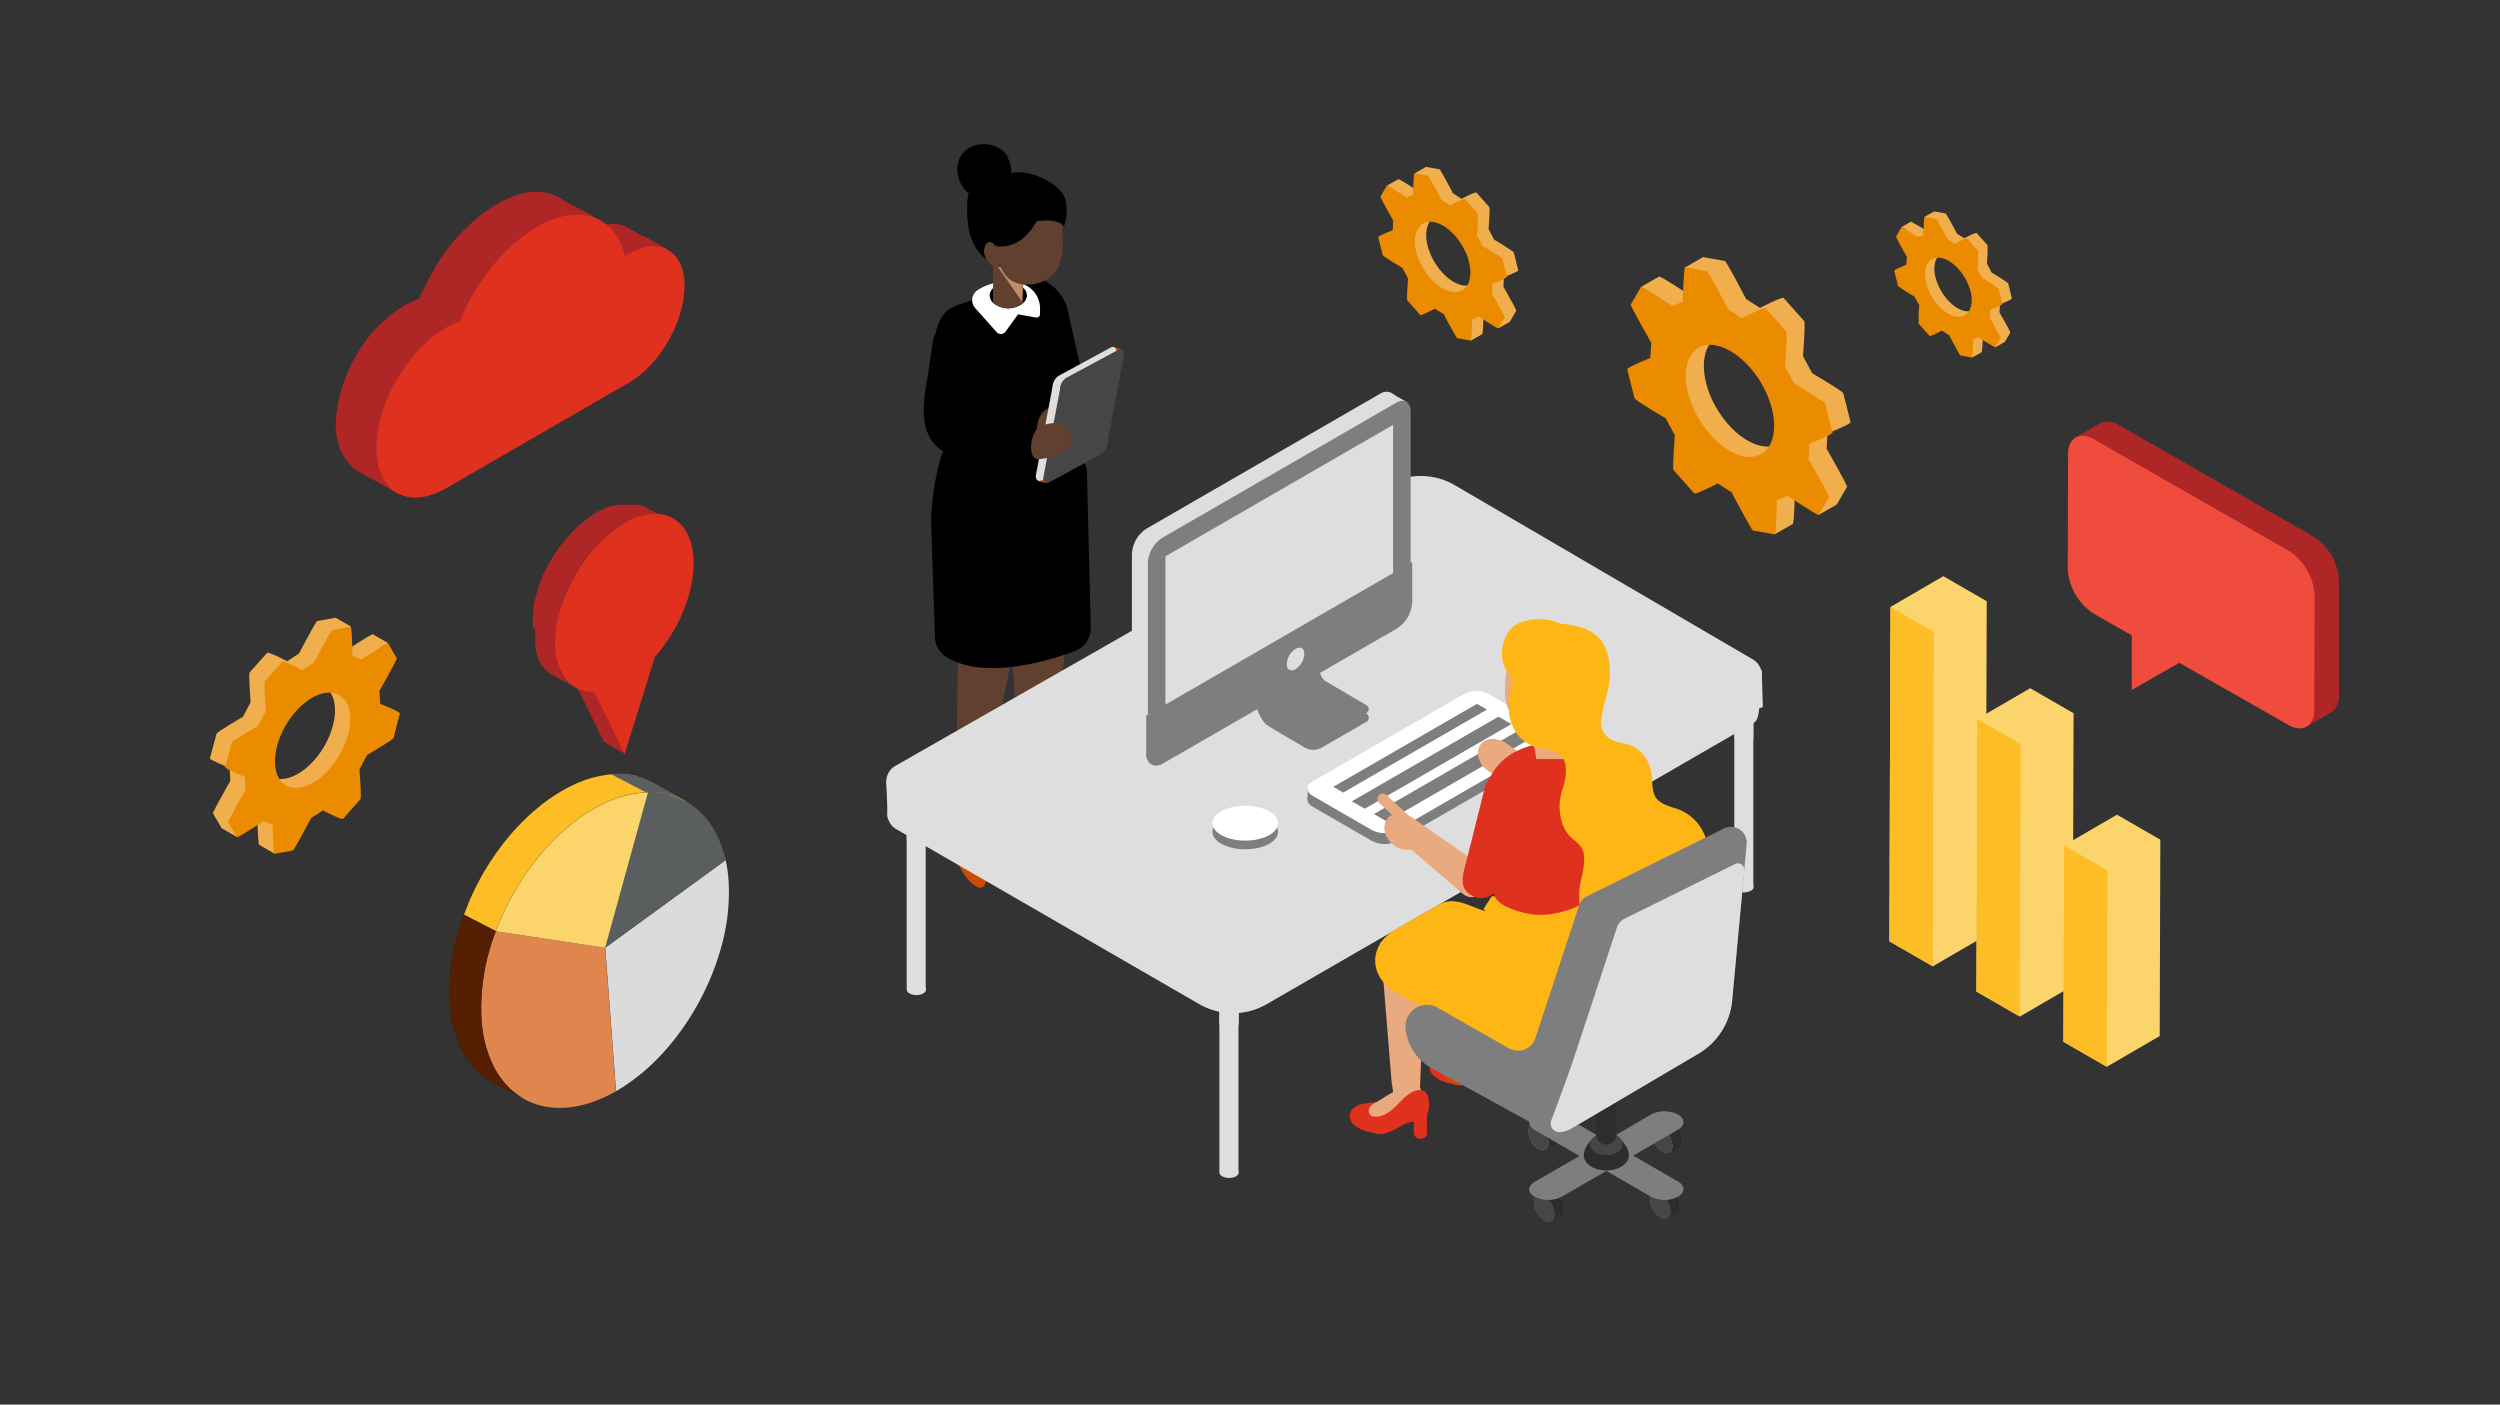 <svg xmlns="http://www.w3.org/2000/svg" width="655" height="368" viewBox="0 0 655 368"><rect x="0" y="0" width="655" height="368" fill="#333333" stroke="none"/><g style="isolation:isolate"><g id="Layer_1" data-name="Layer 1"><g id="PwC_Repre_Illus_Iso_Smart-Office-Smart-Working_RGB"><ellipse cx="322.02" cy="307.17" rx="2.53" ry="1.46" style="fill:#dedede"/><path d="M319.48,259.63v47.1a.58.58,0,0,0,0,.18.42.42,0,0,0,.37.22h4.26a.42.42,0,0,0,.37-.22.57.57,0,0,0,0-.18v-47.1a.4.4,0,0,0-.4-.4h-4.26A.41.41,0,0,0,319.48,259.63Z" style="fill:#dedede"/><path d="M319.48,267.7a.34.34,0,0,0,0,.17.91.91,0,0,0,0,.27,1.24,1.24,0,0,0,.75,1,3.9,3.9,0,0,0,3.58,0,1.23,1.23,0,0,0,.74-1,.88.88,0,0,0,0-.27.33.33,0,0,0,0-.17v-8.07a.4.4,0,0,0-.4-.4h-4.26a.41.41,0,0,0-.41.4Z" style="fill:#dedede"/><path d="M455.12,233.38a4,4,0,0,0,3.58,0,1.09,1.09,0,0,0,0-2.07,4,4,0,0,0-3.58,0A1.09,1.09,0,0,0,455.12,233.38Z" style="fill:#dedede"/><path d="M454.38,184.81V231.9a.39.39,0,0,0,.4.41H459a.42.42,0,0,0,.37-.22.58.58,0,0,0,0-.19V184.81a.42.42,0,0,0-.41-.41h-4.26A.41.41,0,0,0,454.38,184.81Z" style="fill:#dedede"/><g style="opacity:0.63;mix-blend-mode:multiply"><path d="M454.38,192.87a.34.34,0,0,0,0,.18.84.84,0,0,0,0,.27,1.24,1.24,0,0,0,.74,1,4,4,0,0,0,3.59,0,1.26,1.26,0,0,0,.74-1,.86.86,0,0,0-.05-.27.35.35,0,0,0,.05-.18v-8.06a.42.42,0,0,0-.41-.41h-4.26a.41.41,0,0,0-.4.41Z" style="fill:#dedede"/></g><ellipse cx="240.09" cy="259.26" rx="2.53" ry="1.46" style="fill:#dedede"/><path d="M237.55,211.73v47.09a.65.65,0,0,0,0,.19.42.42,0,0,0,.37.22h4.25a.41.41,0,0,0,.37-.22.65.65,0,0,0,0-.19V211.73a.41.41,0,0,0-.41-.41H238A.41.41,0,0,0,237.55,211.73Z" style="fill:#dedede"/><polygon points="461.58 175.48 461.86 185.24 446.55 191.14 447.32 185.63 461.58 175.48" style="fill:#dedede"/><path d="M258.3,125.18a4.14,4.14,0,0,1-2.76-2.47,7,7,0,0,1,2-8,33.85,33.85,0,0,1,6.3-3.25c3.35-1.5,8.43-3.77,10.45-5.77a2.25,2.25,0,0,0,.52-2.34,6.08,6.08,0,0,1-.22-.76l-4.76-20.74c-.68-3,.79-6.28,3.27-7.44S279,78.06,279.68,81l3.85,17.08a16.42,16.42,0,0,1-3.88,16.28c-3.41,3.37-9,5.86-13.48,7.87a44.13,44.13,0,0,0-4.36,2.1A4.12,4.12,0,0,1,258.3,125.18Z"/><path d="M261.19,123.47h0a4,4,0,0,0,.53-5.07,5.12,5.12,0,0,0-3.65-2,3.37,3.37,0,0,0-2.79,1.13,6.52,6.52,0,0,0-1.09,2.37,16.87,16.87,0,0,0-.81,5.37c.1,2.42,1.12,4.76,3.2,5.28a3,3,0,0,0,2.7-.76C261.55,127.84,259.27,126,261.19,123.47Z" style="fill:#e9aa7f"/><path d="M257.64,213.11a3.59,3.59,0,0,1,.12.47Z" style="fill:#d04a02"/><path d="M257.64,213.11a.61.61,0,0,1-.05-.12c-.08-.34-.17-.68-.26-1Z" style="fill:#d04a02"/><path d="M248.66,214.11c.06-2,.89-3.32,3-3.57a7.13,7.13,0,0,1,4.16.4,3.76,3.76,0,0,1,1.77,2.05c.85,2.3,3.28,21.88-1.57,19.38C250.75,229.66,248.5,219.33,248.66,214.11Z" style="fill:#d04a02"/><path d="M266.48,205.67c4-4.58,8.41,1.92,10.51,4.62,1.43,1.83,6.39,6.69,5.85,9.24-.19.89-.3.85-1.18,1.09a5.66,5.66,0,0,1-2.71-.1,15.47,15.47,0,0,1-10.48-7.8c-.08,1.12-.1,2.25-.09,3.37a.32.32,0,0,1-.5.26c-.44-.28-.86-.58-1.28-.88-1.57-1.16-.88-2.8-1.3-4.66A5.85,5.85,0,0,1,266.48,205.67Z" style="fill:#d04a02"/><path d="M250.45,211.23a5.76,5.76,0,0,0-.31,3.24c.47,3.29,2.39,7.73,5.22,9.74a1.63,1.63,0,0,0,.87.38c.62,0,1-.61,1.19-1.16a17.07,17.07,0,0,0,.08-5.34l-.63-5.25,8.63-42.55-1.4-16.91.91-16.06.2,35,2.13,33.19c0,.32-.07-.3,0,0-2.15,3.56,5.39,9,7.91,9.83,1.24.41,3.42.68,3.16-1.42a5.21,5.21,0,0,0-1.26-2.31c-.78-1-3-4.3-2.82-5.58l5-37.25,1.22-50.35-12.45,5.09-20.29-3,3.38,9.52L251,169.82Z" style="fill:#62402f"/><path d="M273.81,109.18a6.45,6.45,0,0,1,5.69,2.9l.35.54c1.86,2.83,5,8.34,4.94,11.71l1,40.07a6.46,6.46,0,0,1-4.23,6.22c-7.77,2.84-24.09,7.57-33.71,1.43a6.39,6.39,0,0,1-2.9-5.17l-1-30.7a3.69,3.69,0,0,1,0-.47c.08-2.11.88-17.09,6.49-23.5a6.32,6.32,0,0,1,4.47-2.11Z"/><path d="M267.19,66.19s0,0-.05,0a1.48,1.48,0,0,1,0-.21A.25.25,0,0,0,267.19,66.19Z"/><path d="M269.27,73l.31.05-.82-.79Z" style="fill:#e9aa7f"/><path d="M247.86,86.05l1.72,6.45L249.42,112c.35,1.33,6.21,2.49,7.37,3.06,3.12,1.54,9.18,2.31,18.14-1.49a4.7,4.7,0,0,0,2.72-3.46l3.52-14.52.06-.29a10.28,10.28,0,0,0-.94-6.6L277,82.45V79.1c0-4-3.52-6.85-7-5.73l-3.17,1.1-8.6,3L250.8,80A5,5,0,0,0,247.86,86.05Z"/><path d="M247.86,86.05l1.72,6.45c.86,1.06,1.72,2.14,2.59,3.2,1.82,2.26,3.73,4.58,6.26,5.76,4.21,2,9.05.36,13.33-1.45q4-1.67,7.85-3.57a16.6,16.6,0,0,0,1.56-.82l.06-.29a10.28,10.28,0,0,0-.94-6.6L277,82.45V79.1c0-4-3.52-6.85-7-5.73l-3.17,1.1-8.6,3L250.8,80A5,5,0,0,0,247.86,86.05Z"/><path d="M255.51,80.73c1.69,1.89,4.14,4.63,5.6,6.28a1.51,1.51,0,0,0,2.35-.13l3.26-4.52,4.67.83a.93.93,0,0,0,1.1-.92V80.82a6.81,6.81,0,0,0-5.38-6.66,15.69,15.69,0,0,0-3.27-.34A13.7,13.7,0,0,0,256,76.1,3.14,3.14,0,0,0,255.51,80.73Z" style="fill:#fff"/><path d="M259.29,77.33a2.76,2.76,0,0,0,.89,2,6.16,6.16,0,0,0,7.88.07,2.76,2.76,0,0,0,1-2,2.8,2.8,0,0,0-1-2l-.18-.16h0a5.62,5.62,0,0,0-2.7-1.13l-.5-.06-.51,0a5.67,5.67,0,0,0-4,1.46A2.76,2.76,0,0,0,259.29,77.33Z"/><path d="M260.18,66.94V79.3a6.16,6.16,0,0,0,7.88.07V66.94Z" style="fill:#62402f"/><g style="opacity:0.71;mix-blend-mode:multiply"><path d="M267.75,79l-2.56-3.69-.48-.69-3.44-4.92-.68-1,.6,0,3.08.17a48,48,0,0,1,3.79,4Z" style="fill:#e9aa7f"/></g><path d="M261.94,121.66A35.05,35.05,0,0,0,272,120.24a4.59,4.59,0,1,0-2.7-8.77c-5.33,1.64-12.68,1.28-17.09-.84-1.57-.76-1.08-4.65-.32-9.28.13-.79.26-1.56.37-2.32q.65-4.38,1.3-8.75l.68-4.51a4.59,4.59,0,0,0-3.86-5.22c-2.51-.37-4.78,4-5.16,6.51l-.73,1.85q-.66,4.4-1.31,8.79c-.1.71-.22,1.43-.34,2.17-1,6.06-2.5,15.23,5.4,19A32.52,32.52,0,0,0,261.94,121.66Z"/><path d="M284,93.21l-.1.22h.08A1.8,1.8,0,0,1,284,93.21Z" style="fill:#fff"/><path d="M273.65,117.35a31.59,31.59,0,0,0,1.4-10.43c-1.92.3-3.41,2.9-3.41,6.07a7.43,7.43,0,0,0,1.82,5.21A3.44,3.44,0,0,1,273.65,117.35Z" style="fill:#62402f"/><path d="M291.9,91l1.81.47a.16.16,0,0,1,.09.23l-19.87,34.86-1.69-.51,3.47-16.59Z" style="fill:#d04a02"/><path d="M286.5,118.45l-13.61,7.39c-.87.47-1.54-.07-1.51-1.21l4.37-23.26a3.71,3.71,0,0,1,1.62-2.91L291,91.06c.86-.47,1.54.08,1.51,1.21l-4.37,23.26A3.71,3.71,0,0,1,286.5,118.45Z" style="fill:#dedede"/><path d="M288.47,119l-13.61,7.39c-.87.47-1.55-.07-1.52-1.21L277.72,102A3.72,3.72,0,0,1,279.34,99L293,91.65c.87-.47,1.55.07,1.52,1.21l-4.37,23.26A3.71,3.71,0,0,1,288.47,119Z" style="fill:#464646"/><path d="M279.41,111.73c-1.81-1.43-5.35-.93-7.32.29s-3.15,8.3,0,8.29a16.47,16.47,0,0,0,6.44-1.84,4.51,4.51,0,0,0,1.13-.64c1.1-.94,1-2.63.84-4.07A3,3,0,0,0,279.41,111.73Z" style="fill:#62402f"/><path d="M253.4,53.37c.25-8.42,7.73-6.59,14.89-6a7.39,7.39,0,0,1,1.94.35,5.71,5.71,0,0,1,1.47.87c4.17,3.14,7,7.92,6.47,12.74-1.06,9.05-13.85,12.48-20.72,5.81C253.74,63.56,253.25,58.24,253.4,53.37Z"/><path d="M278.43,64.27c-.09,2.64-.54,5.24-2.09,7.18a9.1,9.1,0,0,1-7,3.08,7.8,7.8,0,0,1-4.2-.92c-2.41-1.44-3.53-4.54-4.14-7.47a23.87,23.87,0,0,1-.45-3.38,12.5,12.5,0,0,1,.37-3.81,11,11,0,0,1,4.81-6.27A17.43,17.43,0,0,1,273,50.36a5.93,5.93,0,0,1,3.67.45,3.12,3.12,0,0,1,1.48,2.06,2.29,2.29,0,0,1,0,.94c.08,2.4.16,4.78.23,7.17C278.43,62.06,278.47,63.16,278.43,64.27Z" style="fill:#62402f"/><path d="M262.76,46.88c2.61-4.32,14.82.07,16.38,5.38a12.89,12.89,0,0,1-.36,7c-1.27-1.33-3.3-1.56-5.14-1.46s-3.71.42-5.47-.11a7.87,7.87,0,0,1-4.57-4.24C262.06,50.3,262,48.19,262.76,46.88Z"/><path d="M264.21,41.31c-2.25-4.2-9-4.81-12-1.09s-.86,10.22,3.73,11.49a7.43,7.43,0,0,0,8.6-4.3,7.33,7.33,0,0,0-3.46-8.94Z"/><path d="M272.43,56.1a16.09,16.09,0,0,1-3.77,5.78,9.45,9.45,0,0,1-6.23,2.7,3.74,3.74,0,0,1-3-1.1,4.13,4.13,0,0,1-.72-1.58,10.43,10.43,0,0,1,.43-6.8,7.87,7.87,0,0,1,5-4.45,8.85,8.85,0,0,1,7,1.36c1.45.94,2.8,2.54,2.38,4.22Z"/><path d="M259,63.48c.91-.31,1.8.7,2.19,1.85a10.16,10.16,0,0,0,.61,1.71,1.27,1.27,0,0,0,.66.58,2,2,0,0,1-1,2.25,2.27,2.27,0,0,1-2.2-.88,4.83,4.83,0,0,1-1.42-2.77C257.75,65.08,258.2,63.77,259,63.48Z" style="fill:#62402f"/><g style="opacity:0.63;mix-blend-mode:multiply"><path d="M237.55,219.79a.41.41,0,0,0,0,.18.81.81,0,0,0,0,.27,1.26,1.26,0,0,0,.74,1,4,4,0,0,0,3.59,0,1.24,1.24,0,0,0,.74-1,.81.81,0,0,0-.05-.27.41.41,0,0,0,.05-.18v-8.06a.41.41,0,0,0-.41-.41H238a.41.41,0,0,0-.41.41Z" style="fill:#dedede"/></g><polygon points="232.58 214.37 232.2 204.8 248.87 215.51 247.76 218.48 232.58 214.37" style="fill:#dedede"/><path d="M459.56,181.27l-78.1-45.66a17.68,17.68,0,0,0-17.7-.08L234.83,209.16a4.67,4.67,0,0,0,0,8.09l79.37,45.83a17.66,17.66,0,0,0,17.7,0l127.66-73.75C462.64,187.54,459.56,172.38,459.56,181.27Z" style="fill:#dedede"/><path d="M459.28,172.79l-78.1-45.66a17.68,17.68,0,0,0-17.7-.09L234.55,200.68a4.66,4.66,0,0,0,0,8.08L313.9,254.6a17.71,17.71,0,0,0,17.7,0l127.66-73.75A4.66,4.66,0,0,0,459.28,172.79Z" style="fill:#dedede"/><path d="M366,220.35l39.65-22.89c1.8-1,1.8-2.72,0-3.76l-15.59-9a7.18,7.18,0,0,0-6.51,0l-39.65,22.89c-1.8,1-1.8,2.72,0,3.76l15.58,9A7.2,7.2,0,0,0,366,220.35Z" style="fill:#7e7e7e"/><polygon points="407.04 192.72 407.04 196.48 362.78 221.13 342.59 209.47 342.59 206.62 407.04 192.72" style="fill:#7e7e7e"/><path d="M366,217.5l39.65-22.9c1.8-1,1.8-2.72,0-3.76l-15.59-9a7.24,7.24,0,0,0-6.51,0l-39.65,22.9c-1.8,1-1.8,2.72,0,3.76l15.58,9A7.26,7.26,0,0,0,366,217.5Z" style="fill:#fff"/><polygon points="357.56 211.89 395.98 189.71 392.6 187.76 354.19 209.94 357.56 211.89" style="fill:#7e7e7e"/><polygon points="363.35 215.23 401.77 193.05 398.39 191.1 359.98 213.28 363.35 215.23" style="fill:#7e7e7e"/><polygon points="395.21 189.71 357.56 211.45 354.95 209.94 392.6 188.2 395.21 189.71" style="fill:#7e7e7e"/><polygon points="401 193.05 363.35 214.79 360.74 213.28 398.39 191.55 401 193.05" style="fill:#7e7e7e"/><polygon points="389.58 185.91 351.93 207.65 349.32 206.15 386.97 184.41 389.58 185.91" style="fill:#7e7e7e"/><path d="M317.66,217.94c0,2.52,3.84,4.57,8.59,4.57s8.59-2,8.59-4.57-3.84-4.56-8.59-4.56S317.66,215.42,317.66,217.94Z" style="fill:#7e7e7e"/><path d="M317.66,215.68c0,2.52,3.84,4.56,8.59,4.56s8.59-2,8.59-4.56-3.84-4.56-8.59-4.56S317.66,213.16,317.66,215.68Z" style="fill:#fff"/><rect x="370.44" y="290.15" width="3.42" height="8.2" rx="1.47" style="fill:#e0301e"/><path d="M373.68,245.15l-.13,2.63-1.51,37c0,.14,0,.11,0,.05a5.61,5.61,0,0,1,.35,1.95,10.31,10.31,0,0,1-7.28,2.44,25.5,25.5,0,0,0-.47-5.38c-.05-.39-3-36.94-3-36.94v0C366.19,247,369.17,244.9,373.68,245.15Z" style="fill:#e9aa7f"/><path d="M365.59,293.57c-2.94,2.08-2.65,4-7.06,2.94a8.22,8.22,0,0,1-3.81-1.83A3,3,0,0,1,354,291a4.86,4.86,0,0,1,3.19-1.78,19.72,19.72,0,0,1,6.32-.36,5.43,5.43,0,0,1,2.84.93C367.91,291.09,366.9,292.64,365.59,293.57Z" style="fill:#e0301e"/><path d="M367,285.39a7.66,7.66,0,0,0-2,1.42,28.71,28.71,0,0,0-6,6.15,5.19,5.19,0,0,0,3.58,2.84,24.67,24.67,0,0,0,2.8-1,15.3,15.3,0,0,0,6.16-5.11c.19-.27.37-.63.18-.9l-2.46-2.38c-2.46-2.39-6.1,1-8.58,2.31-.94.49-2,1.17-2.05,2.23s.88,1.74,1.78,2.17a8.28,8.28,0,0,0,2.8.77Z" style="fill:#e9aa7f"/><path d="M373.16,285.84a3.91,3.91,0,0,0-3.57.52c-1.73,1-3,2.74-4.51,4.05-2.08,1.81-4.17,2.82-6.71,1.66-.83.5-1.42,1.09-1.39,1.76,0,1,1.79,2.25,2.57,2.78,2.44,1.68,6.36-1,8.35-2,1.56-.79,3.22-.64,4.71-1.31C374.61,292.38,375.25,287.72,373.16,285.84Z" style="fill:#e0301e"/><rect x="391.04" y="277.12" width="3.42" height="8.2" rx="0.48" style="fill:#d04a02"/><path d="M394.62,240.78l-.12-1.19L393,272c0,.13,0,.11,0,0a5.56,5.56,0,0,1,.35,2,10.39,10.39,0,0,1-7.28,2.44,26.57,26.57,0,0,0-.46-5.39c-.06-.39-2.23-30.82-2.23-30.82v0C387.9,240.29,390.11,240.54,394.62,240.78Z" style="fill:#e9aa7f"/><path d="M386.53,280.8c-2.94,2.07-2.65,4-7.06,2.93a8.11,8.11,0,0,1-3.81-1.82,3,3,0,0,1-.72-3.65,4.89,4.89,0,0,1,3.19-1.77,19.72,19.72,0,0,1,6.32-.37,5.45,5.45,0,0,1,2.84.93C388.86,278.32,387.85,279.87,386.53,280.8Z" style="fill:#e0301e"/><path d="M388,272.61a7.74,7.74,0,0,0-2,1.43,28.49,28.49,0,0,0-6,6.14,5.21,5.21,0,0,0,3.59,2.84,23.11,23.11,0,0,0,2.79-1,15.25,15.25,0,0,0,6.17-5.11c.18-.27.36-.63.18-.9l-2.46-2.38c-2.47-2.38-6.11,1-8.59,2.31-.94.49-2,1.18-2,2.23s.88,1.75,1.77,2.17a8.53,8.53,0,0,0,2.8.78Z" style="fill:#e9aa7f"/><path d="M394.1,273.06a3.91,3.91,0,0,0-3.57.52c-1.72,1-3,2.74-4.51,4.05-2.07,1.81-4.16,2.82-6.71,1.66-.83.51-1.42,1.09-1.39,1.77,0,1,1.8,2.24,2.57,2.77,2.44,1.68,6.37-1,8.35-2,1.57-.8,3.22-.65,4.71-1.31C395.56,279.6,396.19,275,394.1,273.06Z" style="fill:#d04a02"/><path d="M347.4,166.49s-4.35,11.86,0,14.37l2.1,1.21h0l8.24,4.76a1.28,1.28,0,0,1,0,2.43l-11.57,6.68a4.56,4.56,0,0,1-4.19,0l-5.88-3.47-.05,0-1.88-1.17-.26-.15-.06,0-2-1.26s-3.67-2.69-3.67-12.25Z" style="fill:#7e7e7e"/><path d="M328.18,175.35c0,9.56,3.67,12.25,3.67,12.25s.81.5,2,1.26l.07,0,.25.15,1.87,1.17.07,0,.67.4,5.19,3.07a4.55,4.55,0,0,0,4.2,0L357.73,187c1.17-.66,1.17-1.75,0-2.43l-5.19-3-3-1.74h0l-2.1-1.22c-4.24-2.45-.21-13.78,0-14.34v0h0Z" style="fill:#7e7e7e"/><path d="M328.18,175.35c0,9.56,3.67,12.25,3.67,12.25s.81.5,2,1.26l.07,0,.25.15,1.87,1.17.07,0,.67.4,15.76-9-3-1.74h0l-2.1-1.22c-4.24-2.45-.21-13.78,0-14.34v0Z" style="fill:#7e7e7e"/><path d="M300.4,138.49l61.25-35.37c1.52-.87,2.69-.51,4,.56l2.83,1.59-3.05,2.15v47.85a8.4,8.4,0,0,1-3.8,6.59l-60,34.63v2.72a.49.49,0,0,1-.77.4l-2.87-2a2.49,2.49,0,0,1-1.43-2.6V145.08A8.4,8.4,0,0,1,300.4,138.49Z" style="fill:#dedede"/><path d="M300.74,147.48v50c0,2.43,1.71,3.4,3.8,2.19l61.26-35.36a8.42,8.42,0,0,0,3.8-6.59V107.73c0-2.43-1.71-3.42-3.8-2.21l-61.26,35.37A8.42,8.42,0,0,0,300.74,147.48Z" style="fill:#7e7e7e"/><polygon points="364.99 159.41 364.99 111.31 305.35 145.75 305.35 193.84 364.99 159.41" style="fill:#dedede"/><path d="M300.74,187.77v9.66c0,2.43,1.71,3.4,3.8,2.19l61.26-35.36a8.42,8.42,0,0,0,3.8-6.59V148Z" style="fill:#7e7e7e"/><path d="M301.63,200.27a3.09,3.09,0,0,1-1.33-2.84v-9.91L370,147.25v10.42a8.78,8.78,0,0,1-4,7L304.77,200a3.9,3.9,0,0,1-1.93.59A2.43,2.43,0,0,1,301.63,200.27Z" style="fill:#7e7e7e"/><path d="M337.13,174c0,1.47,1,2.07,2.3,1.33a5.08,5.08,0,0,0,2.3-4c0-1.47-1-2.07-2.3-1.33A5.08,5.08,0,0,0,337.13,174Z" style="fill:#dedede"/><path d="M413.63,212.34a24.57,24.57,0,0,0,.08-2.74c-.57-1.19-1.08-2.27-1.07-2.36l-17.88-12.41a3.25,3.25,0,0,0-2.34-.85,2.5,2.5,0,0,0-.47.05,3.22,3.22,0,0,0-1.79,1,3.26,3.26,0,0,0,.19,4.6l17.52,15.06.05,0A3.53,3.53,0,0,0,413.63,212.34Z" style="fill:#e9aa7f"/><path d="M389.18,201.41c2.14,2,5.17,2.24,6.75.54s1.12-4.7-1-6.7-5.17-2.23-6.75-.53S387,199.42,389.18,201.41Z" style="fill:#e9aa7f"/><path d="M366.3,243.15l10.89-6.24c4.21-2.11,7.53.52,12.05,1.85l-.57-.58,2.12-3.31L416,233.09c8.8,5,10.51,26.41,10.51,26.41v.16h0c1,8.69-12.5,15.23-22.95,16.82a17.12,17.12,0,0,1-10.69-1.88l-1.75-.94-25.22-13.55C358.24,255.81,358.5,247.08,366.3,243.15Z" style="fill:#fdb614"/><path d="M417.64,229.27a31.09,31.09,0,0,0,.08,4.42,2,2,0,0,1-.94,1.91,26.43,26.43,0,0,1-3.94,2.06c-4,1.66-8.49,2.59-12.71,1.66l-.5-.12c-2.42-.62-7.7-2.06-8.17-5.06a1.2,1.2,0,0,1,0-.37c0-.28,0-.57,0-.86V219.43c-1.31-3.91-3.72-6.69-2.52-11.65a17.67,17.67,0,0,1,2.81-6.32c2.22-3.06,5.42-5,9.52-6.14,1.29-.37,2.57-.68,3.73-.92a23.26,23.26,0,0,1,7.51-.28c2.63.34,5.15,1.23,6.72,3a6.36,6.36,0,0,1,.56.7c3.13,4.69,1.47,11.25.33,16.33S417.83,224.17,417.64,229.27Z" style="fill:#e0301e"/><polygon points="411.94 198.87 402.52 198.87 401.36 191.94 400.49 186.72 409.9 186.72 411.94 198.87" style="fill:#e9aa7f"/><g style="mix-blend-mode:multiply"><polygon points="407.49 188.55 402.82 195.65 402.52 195.65 401.36 188.72 407.49 188.55" style="fill:#e9aa7f"/></g><path d="M401.13,184.56a.78.78,0,0,0,.6,0s0-.1,0-.15Z" style="fill:#e9aa7f"/><path d="M398.25,190.72l-.33.05.86-.83Z" style="fill:#e9aa7f"/><path d="M412.35,197c-1.47,2.16-6.39,1.39-11.09-1.71,1.3-.38,2.58-.68,3.74-.92a23.27,23.27,0,0,1,7.51-.28A3.26,3.26,0,0,1,412.35,197Z" style="fill:#e9aa7f"/><path d="M394.35,179.1c-.18,2.78,0,5.55,1.43,7.75a9.59,9.59,0,0,0,7.06,4,8.18,8.18,0,0,0,4.5-.53c2.67-1.25,4.18-4.38,5.13-7.38a24.6,24.6,0,0,0,.83-3.49,13,13,0,0,0,0-4,11.53,11.53,0,0,0-4.37-7.08,18.24,18.24,0,0,0-7.41-3.2,6.16,6.16,0,0,0-3.89.08,3.27,3.27,0,0,0-1.77,2,2.58,2.58,0,0,0-.13,1c-.34,2.5-.67,5-1,7.49C394.58,176.79,394.43,177.93,394.35,179.1Z" style="fill:#e9aa7f"/><path d="M416,175.79a17.5,17.5,0,0,1-1.69,6,15.58,15.58,0,0,1-5.33,6.42c-1.88,1.17-5.58,2.09-7.16,0s-.24-5.35-1.78-7.43a7.26,7.26,0,0,0-1.7-1.47,13.33,13.33,0,0,1-3.61-3.49c-2.32-3.57-1.23-10.19,2.73-12.28a13.37,13.37,0,0,1,10.45-.52,12,12,0,0,1,3,1.7l.17.13A13,13,0,0,1,416,175.79Z" style="fill:#fdb614"/><path d="M401.62,180.51a.8.8,0,0,0,.59.11c0-.05,0-.11.05-.15Z" style="fill:#e9aa7f"/><path d="M404.2,181.56a4.53,4.53,0,0,1-1.17,2.5,4.87,4.87,0,0,1-1.28,1.2,2,2,0,0,1-1.7.23c-1.73-.61-1.3-3.21-.62-4.44a3.13,3.13,0,0,1,2.57-1.68A2.1,2.1,0,0,1,404.2,181.56Z" style="fill:#e9aa7f"/><path d="M399.53,207.91c-1.2-2.15-2.23-3.71-4.83-3.29a33.76,33.76,0,0,0-5.3,1.56c-.17.52-.33,1-.46,1.6-1.2,5,1.21,7.74,2.52,11.65v13.48c0,.29,0,.58,0,.86a1.2,1.2,0,0,0,0,.37c.47,3,5.75,4.44,8.17,5.06l.5.12v-30.6A4,4,0,0,1,399.53,207.91Z" style="fill:#e0301e"/><path d="M405.18,164.72l.41,0Z" style="fill:#d04a02"/><path d="M389.09,231.9a24.57,24.57,0,0,0,.08-2.74c-.56-1.19-1.07-2.27-1.07-2.36l-17.87-12.41a3.25,3.25,0,0,0-2.34-.85,2.42,2.42,0,0,0-.47.05,3.19,3.19,0,0,0-1.79,1,3.26,3.26,0,0,0,.19,4.6l17.52,15.06,0,0A3.53,3.53,0,0,0,389.09,231.9Z" style="fill:#e9aa7f"/><path d="M364.65,221c2.14,2,5.16,2.24,6.74.54s1.13-4.7-1-6.7-5.17-2.23-6.75-.53S362.5,219,364.65,221Z" style="fill:#e9aa7f"/><path d="M369.51,216h0a1.4,1.4,0,0,0-.08-2l-6.16-5.73a1.4,1.4,0,0,0-2,.08h0a1.4,1.4,0,0,0,.07,2l6.16,5.73A1.42,1.42,0,0,0,369.51,216Z" style="fill:#e9aa7f"/><path d="M386.57,235.06l.06,0a4.62,4.62,0,0,0,6-3.32l5.78-23.12a4.83,4.83,0,0,0-9.37-2.35l-2.28,9.12-2.25,9h0C383.48,228.68,381.43,233.14,386.57,235.06Z" style="fill:#e0301e"/><path d="M396.35,177.08q.07-.66.12-1.32c.23-3.75-.47-7.73,2.8-10.53,2.27-1.94,5.56-2,8.54-1.88,3.27.19,6.65.64,9.42,2.38,5.21,3.25,5.19,11.47,3.64,16.76a41.8,41.8,0,0,0-1.4,6.51c0,3.39,2,5.1,5.85,5.75a8.59,8.59,0,0,1,6.52,5.08,11.89,11.89,0,0,1,1,4.33c.23,4.66.67,6,6.1,7.61a12.14,12.14,0,0,1,7.58,6.79c3.81,8.32-.11,20.35-8.76,26.87s-18.74,5-22.55-3.27a18.8,18.8,0,0,1-.92-11.81c1.52-6.86.86-8-2.18-10.52l0,0a9,9,0,0,1-2.46-3.25,13.85,13.85,0,0,1-.28-9.77c1.44-4.65,1.23-7.68-1.06-9.37a22,22,0,0,0-5.11-1.61,9.33,9.33,0,0,1-6.87-5.49C394.29,185.89,395.82,181.56,396.35,177.08Z" style="fill:#fdb614"/><path d="M439.88,316.18a5.87,5.87,0,0,0-2.65-4.59c-1.47-.85-2.65-.16-2.65,1.53a5.83,5.83,0,0,0,2.65,4.59C438.69,318.56,439.88,317.87,439.88,316.18Z"/><path d="M439.88,316.18a5.87,5.87,0,0,0-2.65-4.59c-1.47-.85-2.65-.16-2.65,1.53a5.83,5.83,0,0,0,2.65,4.59C438.69,318.56,439.88,317.87,439.88,316.18Z" style="fill:#2d2d2d"/><polygon points="435.28 311.45 433 312.64 436.58 319.18 439.26 317.79 438.58 314.11 435.28 311.45" style="fill:#2d2d2d"/><path d="M437.63,317.35a5.84,5.84,0,0,0-2.66-4.59c-1.46-.85-2.65-.16-2.65,1.53a5.86,5.86,0,0,0,2.65,4.59C436.44,319.73,437.63,319,437.63,317.35Z" style="fill:#7e7e7e"/><path d="M437.63,317.35a5.84,5.84,0,0,0-2.66-4.59c-1.46-.85-2.65-.16-2.65,1.53a5.86,5.86,0,0,0,2.65,4.59C436.44,319.73,437.63,319,437.63,317.35Z" style="fill:#464646"/><path d="M408,298.36a5.86,5.86,0,0,0-2.65-4.59c-1.47-.85-2.66-.16-2.66,1.53a5.86,5.86,0,0,0,2.66,4.59C406.8,300.74,408,300.05,408,298.36Z"/><path d="M408,298.36a5.86,5.86,0,0,0-2.65-4.59c-1.47-.85-2.66-.16-2.66,1.53a5.86,5.86,0,0,0,2.66,4.59C406.8,300.74,408,300.05,408,298.36Z" style="fill:#2d2d2d"/><polygon points="403.39 293.63 401.1 294.82 404.69 301.36 407.37 299.97 406.69 296.29 403.39 293.63" style="fill:#2d2d2d"/><path d="M405.74,299.53a5.88,5.88,0,0,0-2.66-4.6c-1.46-.84-2.65-.16-2.65,1.54a5.87,5.87,0,0,0,2.65,4.59C404.55,301.9,405.74,301.22,405.74,299.53Z" style="fill:#7e7e7e"/><path d="M405.74,299.53a5.88,5.88,0,0,0-2.66-4.6c-1.46-.84-2.65-.16-2.65,1.54a5.87,5.87,0,0,0,2.65,4.59C404.55,301.9,405.74,301.22,405.74,299.53Z" style="fill:#464646"/><path d="M409.49,317a5.84,5.84,0,0,0-2.66-4.59c-1.46-.85-2.65-.16-2.65,1.53a5.86,5.86,0,0,0,2.65,4.59C408.3,319.35,409.49,318.66,409.49,317Z"/><path d="M409.49,317a5.84,5.84,0,0,0-2.66-4.59c-1.46-.85-2.65-.16-2.65,1.53a5.86,5.86,0,0,0,2.65,4.59C408.3,319.35,409.49,318.66,409.49,317Z" style="fill:#2d2d2d"/><polygon points="404.89 312.24 402.6 313.43 406.19 319.97 408.86 318.58 408.19 314.9 404.89 312.24" style="fill:#2d2d2d"/><path d="M407.23,318.14a5.86,5.86,0,0,0-2.65-4.59c-1.47-.85-2.65-.16-2.65,1.53a5.83,5.83,0,0,0,2.65,4.59C406,320.52,407.23,319.83,407.23,318.14Z" style="fill:#7e7e7e"/><path d="M407.23,318.14a5.86,5.86,0,0,0-2.65-4.59c-1.47-.85-2.65-.16-2.65,1.53a5.83,5.83,0,0,0,2.65,4.59C406,320.52,407.23,319.83,407.23,318.14Z" style="fill:#464646"/><path d="M440.44,299a5.83,5.83,0,0,0-2.65-4.59c-1.46-.85-2.65-.16-2.65,1.53a5.86,5.86,0,0,0,2.65,4.59C439.26,301.4,440.44,300.71,440.44,299Z"/><path d="M440.44,299a5.83,5.83,0,0,0-2.65-4.59c-1.46-.85-2.65-.16-2.65,1.53a5.86,5.86,0,0,0,2.65,4.59C439.26,301.4,440.44,300.71,440.44,299Z" style="fill:#2d2d2d"/><polygon points="435.85 294.29 433.56 295.48 437.15 302.02 439.82 300.63 439.15 296.95 435.85 294.29" style="fill:#2d2d2d"/><path d="M438.19,300.19a5.86,5.86,0,0,0-2.65-4.59c-1.47-.85-2.65-.16-2.65,1.53a5.85,5.85,0,0,0,2.65,4.59C437,302.57,438.19,301.88,438.19,300.19Z" style="fill:#7e7e7e"/><path d="M438.19,300.19a5.86,5.86,0,0,0-2.65-4.59c-1.47-.85-2.65-.16-2.65,1.53a5.85,5.85,0,0,0,2.65,4.59C437,302.57,438.19,301.88,438.19,300.19Z" style="fill:#464646"/><path d="M402.12,309.64l11.74-6.78-11.74-6.77c-1.92-1.12-1.92-2.94,0-4h0a7.79,7.79,0,0,1,7,0l11.73,6.78L432.6,292a7.77,7.77,0,0,1,7,0c1.93,1.11,1.93,2.93,0,4l-11.73,6.77,11.73,6.78c1.93,1.11,1.93,2.93,0,4h0a7.77,7.77,0,0,1-7,0l-11.74-6.77-11.73,6.77a7.79,7.79,0,0,1-7,0C400.2,312.57,400.2,310.75,402.12,309.64Z" style="fill:#464646"/><path d="M402.12,309.64l11.74-6.78-11.74-6.77c-1.92-1.12-1.92-2.94,0-4h0a7.79,7.79,0,0,1,7,0l11.73,6.78L432.6,292a7.77,7.77,0,0,1,7,0c1.93,1.11,1.93,2.93,0,4l-11.73,6.77,11.73,6.78c1.93,1.11,1.93,2.93,0,4h0a7.77,7.77,0,0,1-7,0l-11.74-6.77-11.73,6.77a7.79,7.79,0,0,1-7,0C400.2,312.57,400.2,310.75,402.12,309.64Z" style="fill:#7e7e7e"/><path d="M426.77,302.66c0,2.19-2.64,4-5.91,4s-5.91-1.78-5.91-4,2.65-5.82,5.91-5.82S426.77,300.47,426.77,302.66Z" style="fill:#2d2d2d"/><path d="M425.2,299.75c0,1.61-1.94,2.91-4.34,2.91s-4.33-1.3-4.33-2.91,1.94-2.91,4.33-2.91S425.2,298.14,425.2,299.75Z" style="fill:#464646"/><path d="M420.86,268.49a2.68,2.68,0,0,1,2.66,2.69v25.88a2.66,2.66,0,1,1-5.31,0V271.18A2.68,2.68,0,0,1,420.86,268.49Z" style="fill:#2d2d2d"/><path d="M368.25,268.82c0,.15,0,.3,0,.45a13.21,13.21,0,0,0,6.81,10.57L404,295.7a6.91,6.91,0,0,0,1.37.59,7.89,7.89,0,0,0,6.46-.7L445,276.06a18.07,18.07,0,0,0,8.82-13.9L457.26,225l.36-3.86a4.13,4.13,0,0,0-5.94-4.08l-35.86,17.74a4.12,4.12,0,0,0-2.09,2.4L402.26,272a4.79,4.79,0,0,1-6.92,2.66L376.63,264A5.6,5.6,0,0,0,368.25,268.82Z" style="fill:#7e7e7e"/><path d="M406.43,293.52a2.3,2.3,0,0,0,2.48,3.09,8,8,0,0,0,2.92-1L445,276.06a18.07,18.07,0,0,0,8.82-13.9L457,228a1.66,1.66,0,0,0-2.38-1.64l-28.94,14.31a4.14,4.14,0,0,0-2.08,2.41l-11.46,34.8C411.72,279.06,409.3,286,406.43,293.52Z" style="fill:#dedede"/></g><path d="M484.85,110.59,482.93,103c-.14-.51-8.15-5.23-8.15-5.23l-2.39-4.46s.68-8.77.31-9.18l-5.4-6.06c-.37-.42-6.17,2.6-6.17,2.6l-3.63-2.3s-5.21-10-5.6-10l-5.7-1s0,0,0,0l-4.68,2.68,4.19,4.11c0,1.23-.06,2.12-.06,2.12l-2.73,1.18s-8.06-5.31-8.24-5l-4.72,2.71,2.34,1.42-.29.5c-.19.32,5.35,10,5.35,10l-.23,4s-7.29,6-7.17,6.53l3,4c.14.53,8.16,5.26,8.16,5.26l2.38,4.44s-.67,8.77-.32,9.17l5.41,6.08c.36.41,6.17-2.61,6.17-2.61l3.63,2.31s5.21,9.95,5.59,10l1,3.72,4.72-2.7c.39.07.58-8.94.58-8.94l2.74-1.17s1.67,1.1,3.51,2.27v5.43l4.72-2.71,2.67-4.62c.19-.32-5.36-10-5.36-10l.24-4S485,111.1,484.85,110.59ZM447,100.34c-2-8,1.23-13.67,7.29-12.59s12.66,8.5,14.7,16.53-1.21,13.69-7.28,12.61S449,108.37,447,100.34Z" style="fill:#f1ae4c"/><path d="M453.68,129s5.21,9.94,5.6,10l5.7,1c.4.07.58-8.93.58-8.93l2.74-1.18s8.05,5.31,8.23,5l2.68-4.62c.18-.33-5.36-10-5.36-10l.23-4s6.19-2.45,6.06-3l-1.93-7.56c-.13-.52-8.15-5.23-8.15-5.23L467.67,96s.68-8.77.32-9.18l-5.4-6.06c-.38-.42-6.18,2.6-6.18,2.6l-3.62-2.31s-5.22-10-5.6-10l-5.7-1c-.4-.07-.59,8.94-.59,8.94l-2.72,1.17s-8.06-5.3-8.25-5l-2.66,4.63c-.19.31,5.35,10,5.35,10l-.24,4s-6.18,2.44-6.05,3l1.92,7.56c.14.53,8.16,5.25,8.16,5.25L438.8,114s-.68,8.77-.32,9.18l5.4,6.07c.37.42,6.17-2.6,6.17-2.6Zm-4.16-38.5c6.07,1.09,12.66,8.5,14.71,16.52S463,120.68,457,119.59s-12.67-8.51-14.71-16.54S443.46,89.37,449.52,90.46Z" style="fill:#eb8c00"/><path d="M397.79,70.81l-1.2-4.74a55.5,55.5,0,0,0-5.11-3.27L390,60s.43-5.49.2-5.75l-3.38-3.8c-.24-.26-3.87,1.63-3.87,1.63l-2.27-1.44s-3.27-6.23-3.51-6.28l-3.57-.64,0,0-2.93,1.68L373.25,48c0,.77,0,1.33,0,1.33l-1.71.74s-5.05-3.33-5.16-3.13l-3,1.69,1.47.89-.18.32c-.12.2,3.35,6.28,3.35,6.28l-.15,2.49s-4.57,3.78-4.49,4.1l1.91,2.48c.08.34,5.11,3.3,5.11,3.3l1.49,2.78s-.42,5.49-.2,5.75l3.39,3.8c.23.26,3.86-1.63,3.86-1.63l2.28,1.45s3.26,6.23,3.5,6.27l.62,2.34,3-1.7c.24,0,.36-5.6.36-5.6l1.72-.73s1.05.69,2.2,1.42V86l2.95-1.69,1.68-2.9c.12-.2-3.36-6.28-3.36-6.28l.15-2.5S397.87,71.13,397.79,70.81ZM374.05,64.4c-1.29-5,.77-8.57,4.56-7.89s7.93,5.32,9.21,10.35-.76,8.58-4.56,7.9S375.33,69.43,374.05,64.4Z" style="fill:#f1ae4c"/><path d="M378.26,82.32s3.27,6.23,3.51,6.28l3.57.64c.25,0,.37-5.6.37-5.6l1.71-.74s5,3.33,5.16,3.13l1.68-2.89c.11-.21-3.36-6.29-3.36-6.29l.14-2.49s3.88-1.53,3.8-1.85l-1.21-4.74c-.08-.32-5.11-3.28-5.11-3.28L387,61.7s.42-5.5.19-5.75l-3.38-3.8c-.23-.26-3.87,1.63-3.87,1.63l-2.27-1.45s-3.26-6.23-3.51-6.27l-3.57-.64c-.25-.05-.36,5.6-.36,5.6l-1.71.73s-5.05-3.32-5.17-3.13l-1.67,2.9c-.12.2,3.35,6.28,3.35,6.28l-.14,2.5s-3.88,1.53-3.8,1.84l1.21,4.74c.09.33,5.11,3.29,5.11,3.29l1.5,2.78s-.43,5.5-.2,5.75l3.38,3.81c.23.26,3.87-1.63,3.87-1.63Zm-2.6-24.12c3.8.68,7.93,5.33,9.21,10.36s-.76,8.57-4.56,7.89-7.94-5.33-9.22-10.36S371.86,57.52,375.66,58.2Z" style="fill:#eb8c00"/><path d="M527.12,78.18l-1-4a45.76,45.76,0,0,0-4.3-2.75l-1.25-2.35a39.64,39.64,0,0,0,.16-4.84l-2.84-3.19c-.2-.22-3.26,1.37-3.26,1.37l-1.91-1.22s-2.74-5.24-3-5.28l-3-.53h0l-2.46,1.41,2.2,2.17c0,.64,0,1.11,0,1.11l-1.43.62a45.69,45.69,0,0,0-4.35-2.63l-2.48,1.43,1.23.74-.15.27c-.1.17,2.82,5.28,2.82,5.28l-.13,2.1s-3.84,3.18-3.77,3.44l1.6,2.1a45.94,45.94,0,0,0,4.3,2.76l1.25,2.34a39.64,39.64,0,0,0-.16,4.84l2.84,3.2c.19.22,3.25-1.37,3.25-1.37l1.91,1.21s2.75,5.24,3,5.28l.52,2,2.49-1.42c.21,0,.3-4.71.3-4.71l1.45-.62,1.85,1.2V91l2.48-1.43,1.42-2.43c.09-.17-2.83-5.29-2.83-5.29l.12-2.09S527.19,78.45,527.12,78.18Zm-20-5.4c-1.07-4.23.65-7.2,3.84-6.63s6.67,4.48,7.75,8.71-.64,7.21-3.83,6.64S508.23,77,507.15,72.78Z" style="fill:#f1ae4c"/><path d="M510.7,87.86s2.74,5.24,2.95,5.28l3,.53c.21,0,.31-4.71.31-4.71l1.44-.61A45.54,45.54,0,0,0,522.74,91l1.41-2.44c.1-.17-2.82-5.28-2.82-5.28l.12-2.1s3.26-1.29,3.19-1.56l-1-4a45.84,45.84,0,0,0-4.29-2.76l-1.26-2.35a39.47,39.47,0,0,0,.17-4.83l-2.85-3.2c-.2-.22-3.25,1.37-3.25,1.37l-1.91-1.21s-2.75-5.24-3-5.28l-3-.54c-.21,0-.31,4.71-.31,4.71l-1.44.62a44.74,44.74,0,0,0-4.34-2.63L496.78,62c-.1.16,2.82,5.28,2.82,5.28l-.12,2.09s-3.26,1.29-3.19,1.56l1,4a44.16,44.16,0,0,0,4.3,2.77L502.86,80a39.47,39.47,0,0,0-.17,4.83L505.54,88c.19.21,3.25-1.38,3.25-1.38Zm-2.19-20.29c3.19.58,6.67,4.48,7.75,8.71s-.65,7.21-3.84,6.64-6.67-4.48-7.75-8.71S505.32,67,508.51,67.57Z" style="fill:#eb8c00"/><path d="M60.16,201.19l.2,3.38s-4.72,8.26-4.56,8.53L58.08,217l4,2.3v-4.62c1.56-1,3-1.93,3-1.93l2.33,1s.16,7.66.49,7.6l4,2.3.84-3.17c.33-.06,4.76-8.52,4.76-8.52l3.09-2s4.94,2.57,5.25,2.22l4.59-5.16c.31-.35-.27-7.81-.27-7.81l2-3.77s6.82-4,6.94-4.47l2.58-3.38c.11-.43-6.09-5.56-6.09-5.56l-.2-3.38s4.71-8.26,4.55-8.53l-.25-.43,2-1.2-4-2.3c-.16-.27-7,4.24-7,4.24l-2.32-1s0-.76,0-1.8l3.56-3.49-4-2.29,0,0-4.85.87c-.32.06-4.76,8.52-4.76,8.52l-3.08,2s-4.93-2.57-5.25-2.21l-4.59,5.16c-.31.34.26,7.8.26,7.8l-2,3.79s-6.82,4-6.93,4.46L55,198.68C54.9,199.11,60.16,201.19,60.16,201.19ZM74.74,204c-5.16.93-7.94-3.89-6.2-10.72s7.35-13.13,12.51-14.05S89,183.14,87.25,190,79.89,203.11,74.74,204Z" style="fill:#f1ae4c"/><path d="M84.61,212.34s4.94,2.56,5.25,2.21l4.59-5.16c.31-.35-.27-7.81-.27-7.81l2-3.77s6.82-4,6.94-4.47l1.64-6.43c.11-.43-5.15-2.51-5.15-2.51l-.2-3.38s4.71-8.26,4.55-8.53l-2.27-3.93c-.16-.27-7,4.24-7,4.24l-2.32-1s-.16-7.65-.5-7.59l-4.84.86c-.33.06-4.77,8.52-4.77,8.52l-3.08,2S74.27,173,74,173.34l-4.59,5.16c-.31.34.27,7.8.27,7.8l-2,3.79s-6.82,4-6.93,4.46L59,201c-.11.43,5.15,2.51,5.15,2.51l.2,3.38s-4.71,8.26-4.56,8.54l2.28,3.93c.16.26,7-4.25,7-4.25l2.33,1s.16,7.66.49,7.6l4.85-.87c.33-.06,4.77-8.52,4.77-8.52Zm6.65-20.07c-1.74,6.83-7.36,13.14-12.51,14.06s-7.94-3.89-6.2-10.72,7.35-13.13,12.51-14.05S93,185.44,91.26,192.27Z" style="fill:#eb8c00"/><path d="M189,248c-.05.15-.08.31-.13.47s-.06.19-.08.28c-4.34,15.21-14.67,29.87-27.38,37.13l-2.83-37.58,31.5-22.92q-.31-1.55-.75-3a35.47,35.47,0,0,1,1.53,8A52.18,52.18,0,0,1,189,248Z" style="fill:#dadbda"/><path d="M189.13,221.87c.06.17.11.36.17.53q.44,1.42.75,3l-31.5,22.92,11.24-40.75c8.89-.22,16,4.88,19.28,14.16l.06.17Z" style="fill:#5b5e5f"/><path d="M137.8,288.15l-8.34-4.3c-6.44-3.33-10.83-10.54-11.63-20.82a55.3,55.3,0,0,1,3.74-23.38l8.34,4.31a55.42,55.42,0,0,0-3.75,23.38c.81,10.28,5.2,17.49,11.64,20.81Z" style="fill:#121517"/><path d="M126.16,267.34A55.42,55.42,0,0,1,129.91,244l28.64,4.33,2.83,37.58c-17.85,10.19-33.62,1.9-35.22-18.53Z" style="fill:#de864e"/><path d="M129.91,244c5-13.34,14.41-25.63,25.7-32.08a30.27,30.27,0,0,1,14.18-4.34l-11.24,40.75L129.91,244Z" style="fill:#fbd56c"/><path d="M175.7,208.32a18.09,18.09,0,0,0-5.91-.78,30.27,30.27,0,0,0-14.18,4.34c-11.29,6.45-20.7,18.74-25.7,32.08l-8.34-4.31q.51-1.35,1.08-2.7l-.06,0,.26-.6c.36-.84.73-1.67,1.12-2.49a68.82,68.82,0,0,1,5.06-8.94c5.54-8.27,12.54-14.8,19.79-18.58.48-.25,1-.49,1.45-.72l.11-.05.46.24-.46-.24a32.26,32.26,0,0,1,5.05-1.87l.16,0a25,25,0,0,1,4.37-.8c.51-.05,1-.08,1.52-.1h1.22q.74,0,1.47.09l.35.18-.35-.18.64.07h0l.52.07.36.06.84.17.25.05c.12,0,.26.14.37.2l.38.19a18,18,0,0,1,3.22,1.28l9.39,5.19a38.07,38.07,0,0,0-4.44-1.78Z" style="fill:#fdbd26"/><path d="M175.7,208.32a18.09,18.09,0,0,0-5.91-.78c-.18,0-.37,0-.55.05l-9.18-4.77,1.42-.09h1.22q.74,0,1.47.09l.64.07h0l.52.07.36.06.84.17.25.05c.12,0,.26.14.37.2l.38.19a18,18,0,0,1,3.22,1.28l9.39,5.19a38.07,38.07,0,0,0-4.44-1.78Z" style="fill:#5b5e5f"/><path d="M137.8,288.15l-8.34-4.3c-6.44-3.33-10.83-10.53-11.63-20.82a55.3,55.3,0,0,1,3.74-23.38l8.34,4.31a55.42,55.42,0,0,0-3.75,23.38c.81,10.28,5.2,17.49,11.64,20.81Z" style="fill:#571f01"/><path d="M153.38,61.07c2.9-1.85,7.16-3.31,10.54-1.73.19.09.37.19.55.29,6,3.47,2.27,1,8.25,4.52.79.46,1.81,1.19,2.63,1.6a16,16,0,0,0-11.5,2.35L143.7,55.17Z" style="fill:#ae2625"/><path d="M121.06,84.46l-11.25-6.17a96.54,96.54,0,0,1,4.45-8.67,49.47,49.47,0,0,1,12.09-13.57c4.73-3.57,11-6.83,17.1-5.45A12,12,0,0,1,146.86,52c6,3.48,2.3,1.06,8.29,4.54.78.45,1.57,1,2.34,1.41-3.08-1.73-30.17,19.12-36.43,26.56Z" style="fill:#ae2625"/><path d="M88,110.69a35.37,35.37,0,0,1,.67-5.49A39.94,39.94,0,0,1,96.4,88.55a34.88,34.88,0,0,1,8.49-7.86,24.35,24.35,0,0,1,4.92-2.4l11.25,6.17c-.5-.29-14.13,36.53-17.09,44.68l-10.61-5.9c-4.1-3.07-5.53-7.91-5.39-12.55Z" style="fill:#ae2625"/><path d="M140.63,59.49c-8.55,4.94-16,14.48-20.18,24.69a20.79,20.79,0,0,0-3.59,1.67c-10.09,5.83-18.25,20-18.22,31.56s8.24,16.28,18.34,10.45l47.8-27.59c8.07-4.66,14.59-16.1,14.57-25.37s-6.59-13-14.66-8.36c-.32.19-.64.38-.95.59-2.5-10.58-11.91-14.11-23.11-7.64Z" style="fill:#e0301e"/><path d="M555.14,111.35c-1.43-.82-3.33-1.36-4.85-.48l-6.48,3.77c2.61-1.57,52.88,32,55.74,29.63l6.47-3.76-50.88-29.16Z" style="fill:#ae2625"/><path d="M612.79,151.92a14.37,14.37,0,0,0-6.7-11.37l-.07,0-6.47,3.76s5.58,45.6,4.71,46.11l6.47-3.76.19-.12a5.07,5.07,0,0,0,1.88-4.24V151.92Z" style="fill:#ae2625"/><path d="M599.55,144.27l-50.89-29.16c-3.76-2.17-6.82-.43-6.83,3.89l-.08,30a14.94,14.94,0,0,0,6.78,11.75l10,5.74,0,14.26,12.45-7.09,28.53,16.25c3.75,2.16,6.81.42,6.82-3.89l.09-30a15,15,0,0,0-6.78-11.75Z" style="fill:#ef4c3e"/><polygon points="155.69 181.32 150.26 178.18 158.25 194.37 163.69 197.51 165.3 187.15 155.69 181.32" style="fill:#ae2625"/><path d="M139.6,164.68V164l0-.38v-.15l0-.47v-.14l0-.27v-.1l0-.18,0-.35,0-.16v-.1l0-.28,0-.15.07-.48v0l0-.13.06-.38,0-.21,0-.17,0-.15,0-.2.08-.35,0-.18v-.07l.07-.32,0-.14.12-.49v0l0-.15.09-.37.06-.21.05-.2,0-.13.06-.21.1-.34.06-.19,0-.09.1-.3,0-.13.16-.51v0l0-.11.14-.4.07-.2.07-.19,0-.15.07-.18.14-.38.05-.13,0-.05.19-.47,0-.07.15-.35,0-.09.06-.16.16-.36.07-.16,0-.1.15-.32,0-.09.21-.47,0,0,.08-.16.17-.36.1-.2.09-.2.06-.1.14-.27.14-.28.14-.27.09-.17.07-.12.08-.16.23-.41,0-.07.27-.49.07-.11.14-.24.06-.1.17-.28.15-.26.17-.28.16-.25.17-.27.17-.26.17-.26.27-.41.24-.34.1-.14.24-.34.09-.13.33-.46v0l.13-.16.25-.34.14-.18.25-.32,0,0,.18-.23.39-.48.12-.14v0l.35-.41.11-.14.24-.27,0,0,.13-.15.25-.27.14-.16.16-.17.08-.09.16-.17.23-.25.17-.17.1-.1.13-.13.17-.17.24-.23.16-.16.06-.06.2-.18.15-.15.26-.24.16-.15,0,0,.27-.24.11-.09.42-.37.43-.35.14-.11.24-.2.47-.36.17-.13.16-.11.1-.08.17-.12.26-.19.17-.11.08-.06.23-.15.11-.08.43-.28h0l.41-.26.14-.08.19-.12.18-.1.42-.24.09,0,.07,0,.74-.38.05,0,.12-.06.3-.14.15-.07.11-.05.19-.08.12-.06.41-.17h0l.05,0,.36-.14.14-.05.18-.06.1,0,.15,0,.27-.09.14,0,.06,0,.24-.07.11,0,.4-.11h0l.09,0,.32-.07.14,0,.19,0h.06l.19,0,.23,0,.18,0,.13,0h.09l.2,0,.21,0,.2,0h1.53l.32,0h.06l.31,0,.09,0,.27,0h.07l.31,0h0l.14,0,.21,0,.14,0,.2.05.14,0,.2.07.13,0,.1,0,.16.06h0l.3.12,0,0,.28.13.06,0,.27.14,0,0,.29.15,5.83,3.29-.29-.16,0,0-.28-.14-.05,0-.29-.13h0l-.31-.13h0l-.25-.09-.14-.05-.2-.06-.13,0-.21-.06-.13,0-.24,0-.11,0-.32-.06h-.08l-.27,0H173l-.34,0h0l-.32,0h-1.33l-.2,0h-.2l-.2,0-.2,0-.23,0-.18,0-.23,0-.18,0-.26,0-.14,0-.31.07-.1,0-.4.1-.12,0-.29.08-.15.05-.26.08-.16.06-.27.1-.14,0-.37.14-.05,0-.42.17-.11,0-.31.14-.14.06-.31.15-.12.06-.86.44-.08,0-.43.23-.37.22-.13.09-.42.25h0l-.43.29L162,138l-.31.21-.16.12-.26.18-.17.12-.27.2-.16.12-.28.22-.15.11-.28.22-.15.13-.41.34h0l-.42.37-.15.13-.26.23-.18.17-.24.22-.18.16-.23.23-.18.17-.22.22-.18.18-.23.23-.16.17-.24.24-.15.17-.25.27-.14.15-.23.26-.15.17-.28.32-.09.11-.37.43-.13.16-.24.29-.15.2-.2.25-.27.34-.12.16-.32.43-.07.09-.06.08-.27.37-.11.16-.22.31-.11.16-.22.32-.1.16-.17.24-.19.29-.15.24-.18.28-.16.26-.18.28-.14.24-.18.3-.18.31-.09.15-.26.46-.07.12-.2.37-.09.16-.15.29-.15.27-.14.28-.14.27-.15.3-.1.21-.17.36-.08.16-.23.5-.06.13-.16.37-.08.18-.15.35-.07.16-.18.45,0,.07-.2.5-.07.18-.13.34-.06.19-.13.33-.07.2-.13.4,0,.12-.18.52,0,.14-.12.38-.06.21-.09.32-.06.21-.09.33-.06.21-.09.36-.05.16-.12.52,0,.14-.09.39,0,.19-.07.34,0,.21-.06.32,0,.2-.06.38,0,.13c0,.17-.05.34-.08.51l0,.15-.05.37,0,.17,0,.35v.17l0,.38v.13l0,.5v.13l0,.38v1.15c0,.17,0,.33,0,.5v1l0,.18,0,.29,0,.19,0,.27,0,.2,0,.24,0,.22,0,.25,0,.2,0,.23.05.22,0,.24,0,.21,0,.18.07.27.05.18.07.26,0,.17.09.29.06.18.1.29.06.17,0,.11.11.27,0,.08.14.32,0,.09.1.22.08.15.1.19.07.14.12.21.06.11.19.31h0v0l.18.27.06.08.15.21.06.08.2.27h0l.21.24.06.08.17.18.06.07.23.23,0,0,.22.21.08.07.18.16.07.06.25.2h0l.25.18.08.06.2.13.07.05.28.17-5.82-3.28-.28-.18-.07,0-.21-.14-.08-.05-.25-.19h0l-.25-.2-.07-.06-.19-.16-.07-.06-.23-.22h0l-.24-.24,0-.06-.18-.19-.06-.07-.42-.52-.06-.08-.15-.22-.05-.07-.18-.27,0,0h0l-.18-.31-.07-.11-.12-.21-.06-.13-.11-.21-.07-.13,0-.11-.06-.13,0-.08-.14-.33,0-.06-.11-.29,0-.1,0-.07,0-.11-.1-.28-.05-.18-.09-.29,0-.11,0-.07-.06-.24-.06-.2-.06-.25,0-.16v0l0-.2-.05-.25,0-.19,0-.21v-.05l0-.18,0-.27,0-.2,0-.18v-.07l0-.21,0-.26v-.2l0-.13v-.33l0-.3v-1.65Z" style="fill:#ae2625"/><path d="M163.51,137.11c10-5.78,18.19-1.12,18.23,10.37,0,7.87-3.75,17.16-9.82,24.27l-.36.41-7.88,25.35-8-16.19h-.34c-6.11-.08-9.9-5-9.93-12.87,0-11.5,8.09-25.56,18.09-31.34Z" style="fill:#e0301e"/><polygon points="509.16 150.96 520.52 157.53 520.25 245.12 506.38 253.18 495.02 246.62 495.3 159.02 509.16 150.96 509.16 150.96" style="fill:#fbd56c"/><polygon points="506.66 165.58 506.38 253.18 495.02 246.62 495.3 159.02 506.66 165.58 506.66 165.58" style="fill:#fdbd26"/><polygon points="531.91 180.31 543.28 186.87 543.05 258.29 529.18 266.34 517.82 259.78 518.05 188.37 531.91 180.31 531.91 180.31" style="fill:#fbd56c"/><polygon points="529.41 194.93 529.18 266.34 517.82 259.78 518.05 188.37 529.41 194.93 529.41 194.93" style="fill:#fdbd26"/><polygon points="554.65 213.45 566.01 220.01 565.84 271.44 551.98 279.5 540.61 272.94 540.79 221.5 554.65 213.45 554.65 213.45" style="fill:#fbd56c"/><polygon points="552.15 228.07 551.98 279.5 540.61 272.94 540.79 221.5 552.15 228.07 552.15 228.07" style="fill:#fdbd26"/></g></g></svg>